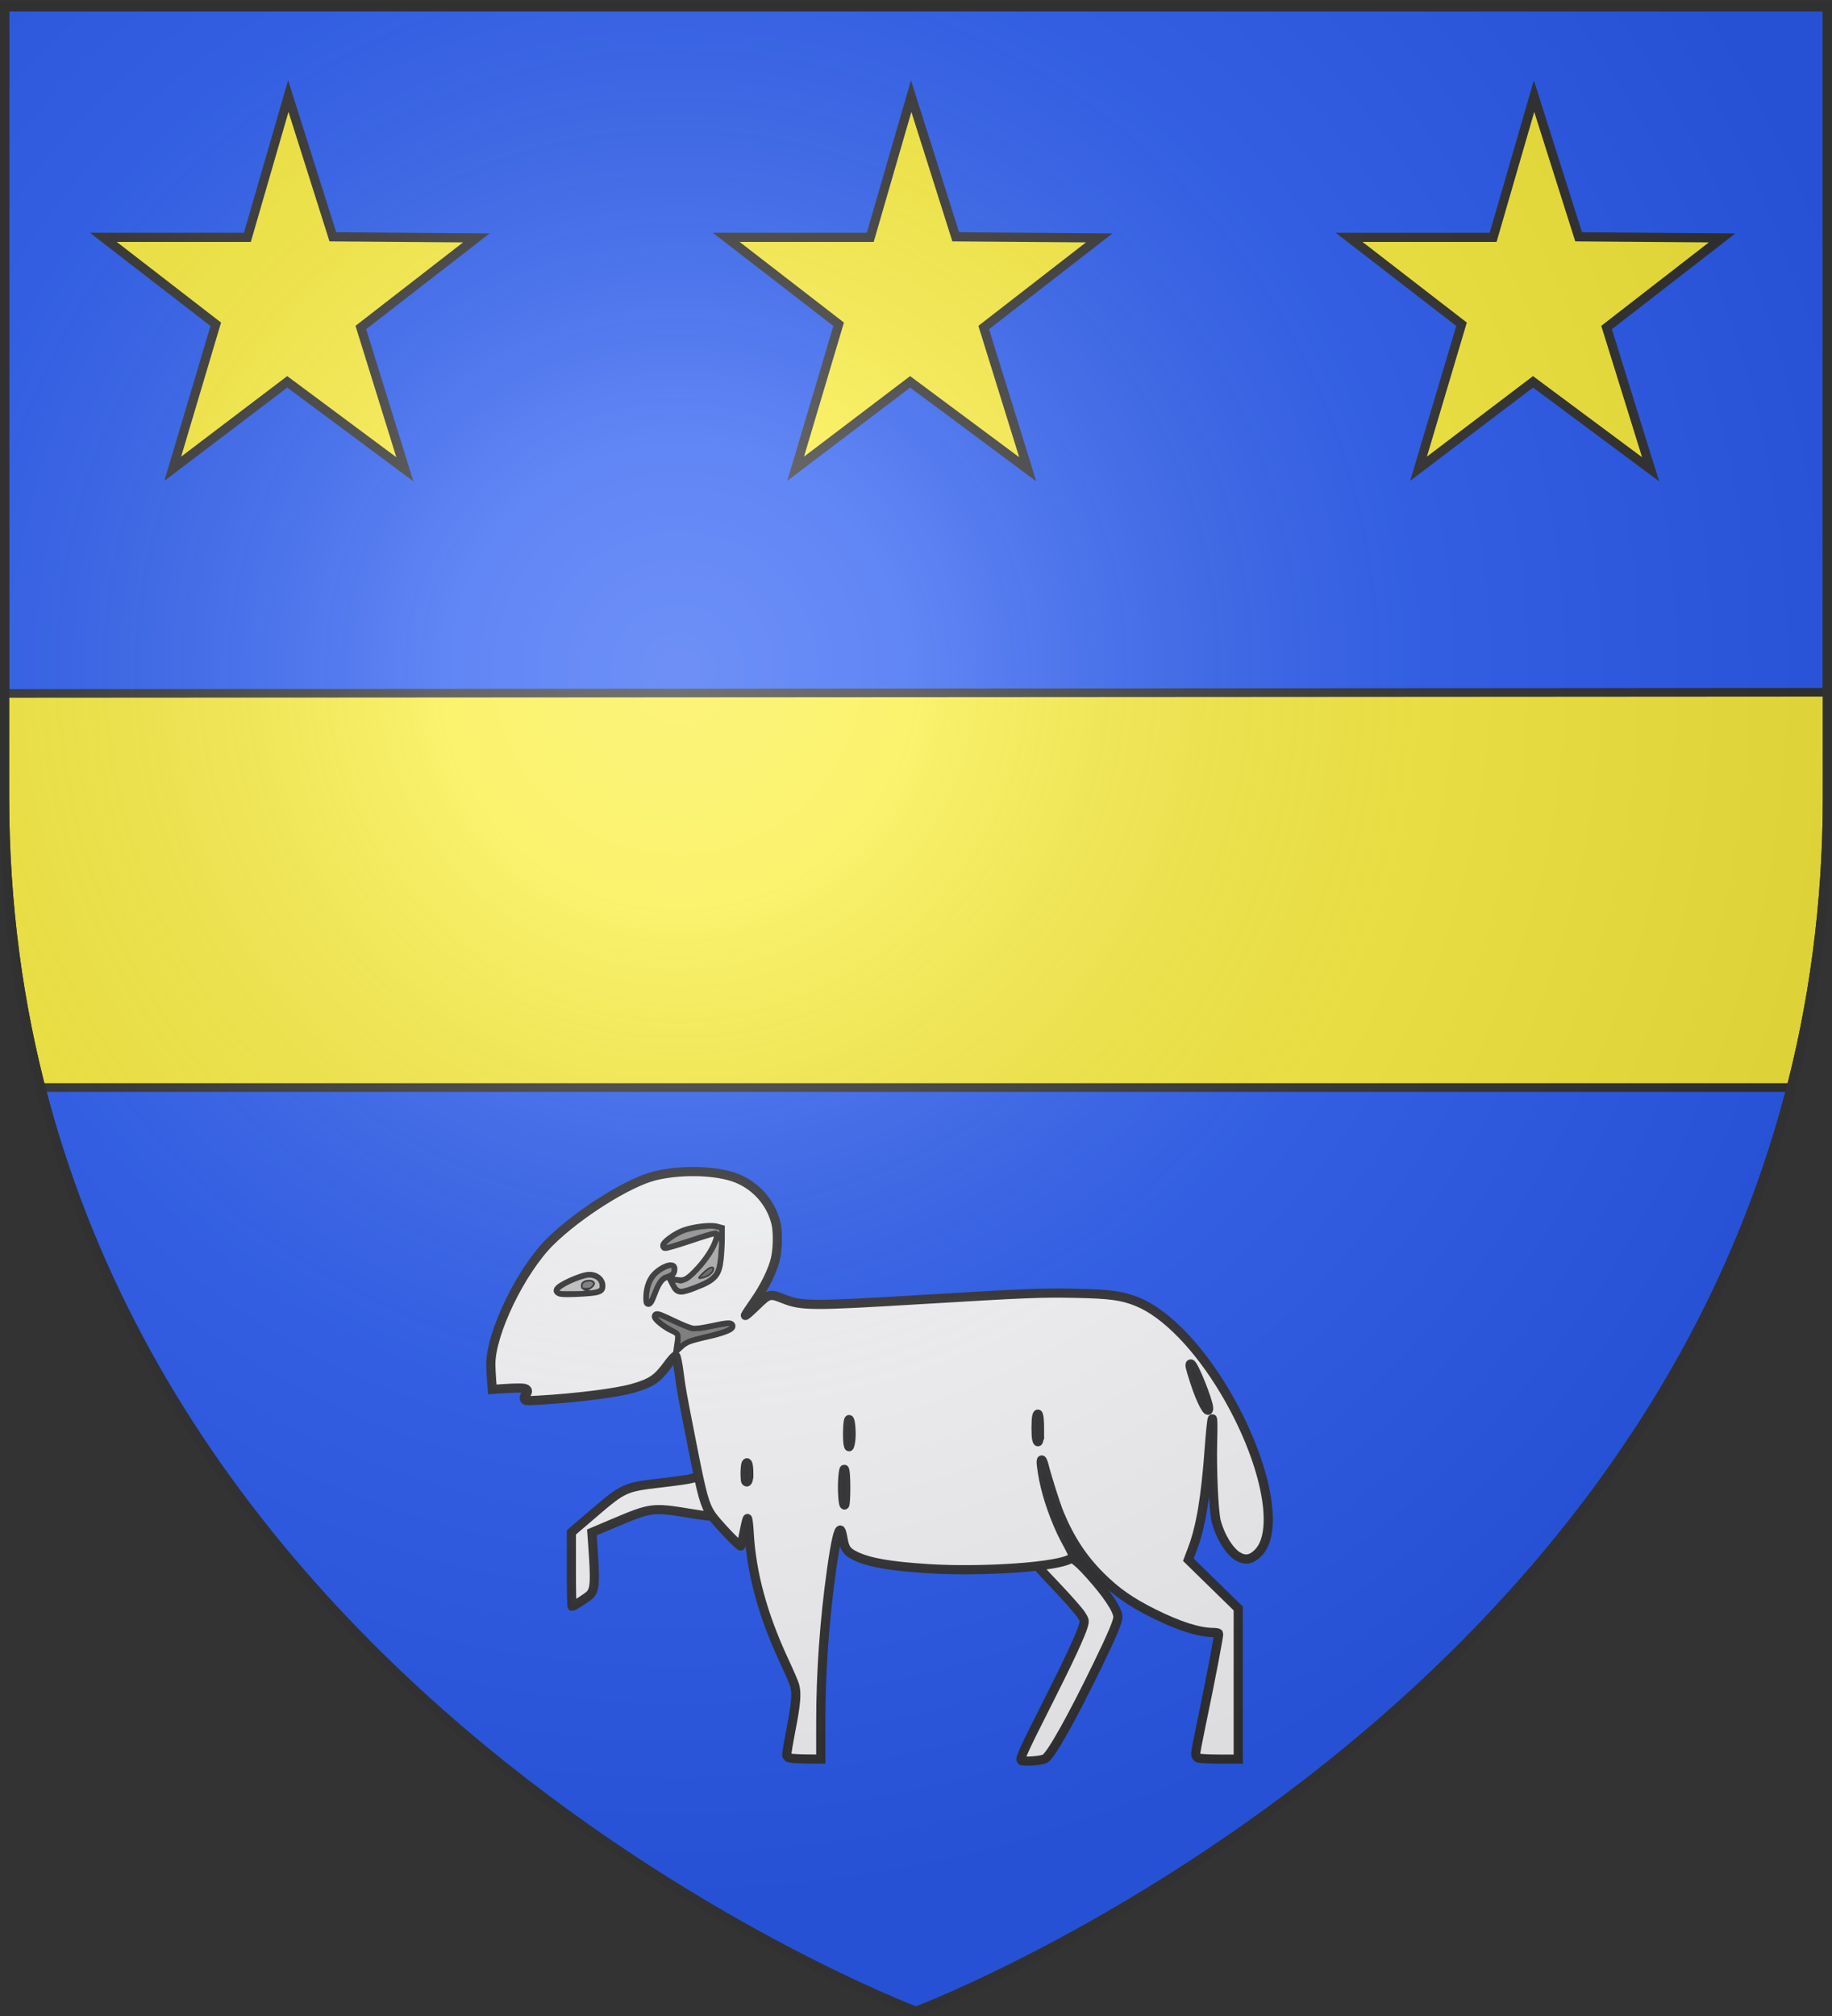 <svg xmlns="http://www.w3.org/2000/svg" xmlns:xlink="http://www.w3.org/1999/xlink" width="600" height="660" version="1.0"><rect width="100%" height="100%" fill="#333333" stroke="none"/><desc>Flag of Canton of Valais (Wallis)</desc><defs><g id="d" transform="translate(-347.196 -19.156)"><path id="b" d="M644.408-299.935c0 4.328-3.77 7.837-8.418 7.837-4.65 0-8.418-3.509-8.418-7.837 0-4.329 3.769-7.838 8.418-7.838s8.418 3.51 8.418 7.838z" style="fill:#313131;fill-opacity:1;fill-rule:evenodd;stroke:#313131;stroke-width:1.122;stroke-linecap:square;stroke-linejoin:bevel;stroke-miterlimit:4;stroke-opacity:1;stroke-dasharray:none" transform="matrix(.86 0 0 .924 -1412.997 218.928)"/><use xlink:href="#b" width="600" height="660" transform="translate(15.097 15.356)"/><use xlink:href="#b" width="600" height="660" transform="translate(-14.906 15.356)"/><g transform="translate(-1493.557 234.74)"><path id="c" d="M627.4-265.43c-5.746 60.436-18.557 75.834-28.856 87.7 14.718-4.677 19.11-9.244 23.222-13.933 1.235 4.67 2.957 10.249 5.64 13.435" style="fill:#313131;fill-opacity:1;stroke:#313131;stroke-width:.2;stroke-linecap:butt;stroke-linejoin:miter;stroke-miterlimit:4;stroke-opacity:1;stroke-dasharray:none"/><use xlink:href="#c" width="600" height="660" style="fill:#313131;fill-opacity:1" transform="matrix(-1 0 0 1 1254.776 0)"/></g></g><g id="g" transform="translate(-347.196 -19.156)"><path id="e" d="M644.408-299.935c0 4.328-3.77 7.837-8.418 7.837-4.65 0-8.418-3.509-8.418-7.837 0-4.329 3.769-7.838 8.418-7.838s8.418 3.51 8.418 7.838z" style="fill:#313131;fill-opacity:1;fill-rule:evenodd;stroke:#313131;stroke-width:1.122;stroke-linecap:square;stroke-linejoin:bevel;stroke-miterlimit:4;stroke-opacity:1;stroke-dasharray:none" transform="matrix(.86 0 0 .924 -1412.997 218.928)"/><use xlink:href="#e" width="600" height="660" transform="translate(15.097 15.356)"/><use xlink:href="#e" width="600" height="660" transform="translate(-14.906 15.356)"/><g transform="translate(-1493.557 234.74)"><path id="f" d="M627.4-265.43c-5.746 60.436-18.557 75.834-28.856 87.7 14.718-4.677 19.11-9.244 23.222-13.933 1.235 4.67 2.957 10.249 5.64 13.435" style="fill:#313131;fill-opacity:1;stroke:#313131;stroke-width:.2;stroke-linecap:butt;stroke-linejoin:miter;stroke-miterlimit:4;stroke-opacity:1;stroke-dasharray:none"/><use xlink:href="#f" width="600" height="660" style="fill:#313131;fill-opacity:1" transform="matrix(-1 0 0 1 1254.776 0)"/></g></g><radialGradient xlink:href="#a" id="i" cx="221.445" cy="226.331" r="300" fx="221.445" fy="226.331" gradientTransform="matrix(1.353 0 0 1.349 -77.63 -85.747)" gradientUnits="userSpaceOnUse"/><linearGradient id="a"><stop offset="0" style="stop-color:#fff;stop-opacity:.314"/><stop offset=".19" style="stop-color:#fff;stop-opacity:.251"/><stop offset=".6" style="stop-color:#6b6b6b;stop-opacity:.125"/><stop offset="1" style="stop-color:#000;stop-opacity:.125"/></linearGradient><clipPath id="h"><path d="M293.055 657.78S26.99 545.307 26.99 259.468V.566h532.13v258.902c0 285.84-266.065 398.312-266.065 398.312z" style="fill:none;stroke:#313131;stroke-width:2.834;stroke-linecap:butt;stroke-linejoin:miter;stroke-miterlimit:4;stroke-opacity:1;stroke-dasharray:none"/></clipPath></defs><g style="display:inline"><path d="M300 658.5s298.5-112.32 298.5-397.772V2.176H1.5v258.552C1.5 546.18 300 658.5 300 658.5z" style="fill:#2b5df2;fill-opacity:1;fill-rule:evenodd;stroke:#313131;stroke-width:3;stroke-miterlimit:4;stroke-opacity:1;stroke-dasharray:none"/><path d="M334.518 576.32c-.623-.46.669-3.293 9.098-19.95 6.357-12.563 10.436-21.366 11.204-24.182.438-1.604.403-1.766-.787-3.65-.685-1.084-4.386-5.276-8.224-9.315-6.448-6.787-6.918-7.379-6.196-7.794 1.05-.605 7.347-2.096 8.852-2.096 2.144 0 4.248 1.522 8.282 5.99 5.871 6.504 9.367 11.754 9.367 14.067 0 1.507-1.895 5.972-6.89 16.235-8.488 17.437-15.108 29.174-17.012 30.157-1.288.665-6.984 1.064-7.694.539zM187.129 513.777v-12.109l7.34-6.276c9.77-8.353 10.22-8.555 21.978-9.919 4.773-.553 9.143-1.166 9.71-1.362s1.59-.356 2.271-.356c1.007 0 1.392.273 2.046 1.45.706 1.27 3.468 10.17 3.468 11.176 0 .211-3.403-.184-7.767-.902-12.459-2.05-12.974-1.985-25.22 3.2l-7.106 3.007.251 3.5c.92 12.827.789 15.198-.946 16.978-.72.738-5.36 3.722-5.79 3.722-.129 0-.235-5.45-.235-12.109z" style="opacity:.988;fill:#fff;fill-opacity:.992;fill-rule:evenodd;stroke:#313131;stroke-width:3;stroke-linecap:round;stroke-linejoin:miter;stroke-miterlimit:4;stroke-opacity:1;stroke-dasharray:none;stroke-dashoffset:0"/><path d="M258.741 575.547c-.531-.148-1.02-.546-1.085-.884s.588-4.248 1.45-8.69c1.608-8.275 1.878-11.611 1.151-14.23-.227-.82-1.806-4.48-3.508-8.133-6.928-14.876-10.652-28.552-11.387-41.82-.152-2.733-.415-4.824-.586-4.649-.17.176-.667 2.219-1.104 4.54-.437 2.32-.902 4.324-1.033 4.453-.357.353-8.064-7.747-9.663-10.155-2.163-3.257-3.058-6.44-5.966-21.2-3.843-19.511-3.888-19.76-4.629-25.513-.368-2.861-.859-5.266-1.09-5.343s-1.34 1.122-2.462 2.665c-3.494 4.805-5.425 6.136-11.413 7.871-5.34 1.548-18.364 3.204-30.875 3.927-4.048.234-4.57.191-4.792-.39-.143-.37.02-.95.378-1.345 1.014-1.12.779-1.928-.631-2.164-.692-.116-3.284-.08-5.76.08l-4.5.29-.242-3.1c-.133-1.703-.242-4.02-.244-5.147-.011-10.258 9.923-30.723 19.501-40.171 9.19-9.066 25.527-19.344 34.14-21.479 7.875-1.952 18.447-1.873 25.226.187 7.17 2.18 12.737 8.045 14.513 15.291.693 2.829.6 8.457-.197 11.796-.906 3.801-3.603 9.266-6.835 13.85-1.52 2.159-2.862 4.2-2.98 4.535-.12.336 1.443-1.001 3.47-2.972 4.28-4.159 4.497-4.218 8.955-2.446 6.042 2.4 8.972 2.413 45.769.207 34.042-2.041 38.7-2.228 49.964-2.002 11.383.228 15.283.767 20.303 2.807 9.141 3.714 19.847 14.714 28.53 29.314 13.18 22.16 18.06 45.37 11.083 52.717-2.235 2.354-4.364 2.758-6.79 1.289-2.788-1.687-5.752-6.482-7.062-11.42-.824-3.11-1.448-16.95-1.189-26.408.129-4.703.078-7.625-.124-7.166-.187.426-.624 4.696-.97 9.49-1.16 16.054-2.774 25.766-5.468 32.921l-1.386 3.68 8.164 7.975 8.165 7.974v49.314h-6.223c-3.548 0-6.544-.173-6.971-.401-.417-.223-.75-.808-.75-1.318 0-.505.798-4.725 1.773-9.379 3.142-15.005 5.95-29.683 5.743-30.018-.111-.18-.846-.329-1.632-.33-4.812-.01-11.24-2.045-19.633-6.217-7.54-3.747-12.287-7.068-17.415-12.181-5.795-5.778-9.945-12.082-13.405-20.359-1.169-2.798-3.995-11.652-5.029-15.755-.638-2.535-1.198-2.655-.908-.194.715 6.074 2.5 12.435 5.445 19.397 2.86 6.766 5.689 9.938 4.591 10.849-3.707 3.077-29.839 4.638-46.87 3.577-12.626-.787-19.635-2.002-24.086-4.175-2.765-1.35-3.499-2.356-4.042-5.537-.236-1.385-.577-2.677-.757-2.871-.704-.759-1.72 3.614-3.052 13.135-2.301 16.436-3.502 33.526-3.502 49.845v11.932l-4.55-.039c-2.504-.021-4.987-.16-5.518-.307zm18.254-88.495c-.013-6.257-.58-8.165-.96-3.23-.298 3.885.08 9.392.61 8.863.198-.198.355-2.733.35-5.633zm-31.757-4.641c0-2.672-.37-4.084-.866-3.302-.4.631-.471 5.515-.086 5.9.56.56.952-.511.952-2.598zm33.406-10.969c.283-2.408-.073-6.71-.555-6.71-.366 0-.609 3.617-.449 6.682.064 1.225.258 2.227.43 2.227.174 0 .432-.99.574-2.199zm61.813-3.73c-.006-3.986-.424-5.87-.904-4.077-.308 1.153-.315 6.44-.01 7.581.5 1.865.92.258.913-3.504zm55.392-6.654c0-2.212-4.94-14.529-5.827-14.529-.546 0-.382.77 1.233 5.81 2 6.235 4.594 11.16 4.594 8.719zm-170.226-22.435c.853-.335 3.521-1.043 5.93-1.573 4.598-1.01 7.82-2.203 7.82-2.893 0-.63-1.468-.497-6.444.579-3.035.656-5.094.906-6.131.745-.86-.134-3.48-1.165-5.822-2.292-4.806-2.312-6.004-2.755-6.004-2.224 0 .711 3.145 3.2 5.182 4.101 2.362 1.045 2.691 1.618 2.335 4.074l-.257 1.773.921-.84c.507-.463 1.618-1.115 2.47-1.45zm-11.637-15.504c1.342-3.583 2.516-5.05 4.558-5.695 1.362-.431 1.679-.714 1.78-1.59.099-.863-.032-1.065-.694-1.065-1.204 0-3.517 1.302-4.932 2.776-1.804 1.88-2.697 4.927-2.473 8.437.064.99.714-.067 1.761-2.863zm-18.67-.617c1.265-.357 1.452-.56 1.452-1.573 0-1.728-1.612-3.061-3.701-3.061-2.515 0-10.242 3.506-10.242 4.647 0 .184.392.422.871.53 1.389.31 10.024-.093 11.62-.543zm32.431-1.563c6.008-2.328 7.236-3.712 7.766-8.75.199-1.883.364-4.853.367-6.6l.007-3.178-1.258-.339c-1.993-.537-7.43.119-10.613 1.28-2.882 1.05-6.859 4.03-6.232 4.669.161.165 3.737-.864 7.946-2.286s8.023-2.585 8.476-2.585c2.804 0-.068 6.848-5.21 12.42-3.33 3.61-4.659 4.39-6.899 4.055l-1.75-.263.605 1.17c1.18 2.281 1.857 2.322 6.796.407z" style="opacity:.988;fill:#fff;fill-opacity:.992;fill-rule:evenodd;stroke:#313131;stroke-width:3;stroke-linecap:round;stroke-linejoin:miter;stroke-miterlimit:4;stroke-opacity:1;stroke-dasharray:none;stroke-dashoffset:0"/><path d="M222.613 421.925c-.194-.052-.51-.273-.702-.491-.398-.453-.96-1.501-.858-1.602.037-.037.356-.001.71.08 1.165.265 1.25.264 2.194-.03 1.216-.38 2.082-.969 3.657-2.489 3.341-3.223 6.313-7.417 7.433-10.49.17-.467.36-.866.42-.886.121-.04.095 1.061-.093 3.96-.214 3.31-.577 5.233-1.207 6.4-.433.803-1.394 1.73-2.484 2.398-1.155.708-3.85 1.865-6.062 2.602-1.728.576-2.425.702-3.008.548zm7.899-3.59c1.137-.35 1.804-.725 2.464-1.386.666-.665.944-1.331.767-1.837-.158-.453-.817-.469-1.562-.037-1.15.666-3.427 2.89-3.427 3.346 0 .232.863.19 1.758-.085z" style="opacity:.988;fill:#b3b3b3;fill-opacity:.992;fill-rule:evenodd;stroke:#313131;stroke-width:.112;stroke-linecap:round;stroke-linejoin:miter;stroke-miterlimit:4;stroke-opacity:1;stroke-dasharray:none;stroke-dashoffset:0"/><path d="M218.192 407.574c0-.173 1.331-1.343 2.173-1.91 1.089-.732 2.314-1.417 3.27-1.826 2.482-1.062 8.223-1.932 10.347-1.567.43.074.973.19 1.204.258.393.116.422.154.422.556 0 .237-.035.432-.078.432s-.222-.138-.397-.305c-.266-.256-.414-.304-.905-.297-.735.01-3.723.881-8.227 2.398-2.997 1.01-7.403 2.361-7.7 2.361-.06 0-.11-.045-.11-.1zM212.51 424.276c.272-4 1.662-6.476 4.629-8.24 1.325-.79 2.75-1.192 2.876-.813.025.074.01.364-.033.645-.055.36-.162.574-.365.726-.292.218-1.825.854-2.06.855-.071 0-.388.195-.704.432-1.168.878-2.08 2.386-3.235 5.347-.71 1.821-.892 2.2-1.062 2.2-.087 0-.1-.34-.046-1.152z" style="opacity:.988;fill:#999;fill-opacity:.992;fill-rule:evenodd;stroke:#313131;stroke-width:.112;stroke-linecap:round;stroke-linejoin:miter;stroke-miterlimit:4;stroke-opacity:1;stroke-dasharray:none;stroke-dashoffset:0"/><path d="M222.722 439.602c.172-.861.21-2.048.08-2.586-.204-.849-.734-1.325-2.447-2.196-1.569-.798-3.114-1.845-4.184-2.836-1.424-1.318-1.064-1.198 5.448 1.816 1.297.6 2.966 1.295 3.707 1.543l1.349.45 1.573-.058c1.321-.05 2.068-.16 4.663-.692 5.71-1.169 7.145-1.261 5.32-.342-1.287.647-3.87 1.398-8.635 2.51-3.24.755-4.71 1.299-6.15 2.275-.355.24-.677.436-.717.436s-.042-.144-.008-.32z" style="opacity:.988;fill:gray;fill-opacity:.992;fill-rule:evenodd;stroke:#313131;stroke-width:.112;stroke-linecap:round;stroke-linejoin:miter;stroke-miterlimit:4;stroke-opacity:1;stroke-dasharray:none;stroke-dashoffset:0"/><path d="M183.754 422.725c-.246-.063-.492-.159-.547-.213-.057-.058.198-.318.605-.618 1.866-1.373 5.791-3.066 8.323-3.589 2.144-.443 4.154.665 4.267 2.35.075 1.109-.027 1.233-1.275 1.558-.809.211-2.33.35-2.33.213 0-.059.254-.271.564-.472.745-.483 1.347-1.272 1.347-1.768 0-.692-.611-1.065-1.76-1.072-.878-.006-1.7.266-2.156.713-.414.405-.52.73-.427 1.306.091.561.387.935.963 1.215l.484.235-.771.075c-1.408.136-6.817.186-7.287.066z" style="opacity:.988;fill:#ccc;fill-opacity:.992;fill-rule:evenodd;stroke:#313131;stroke-width:.112;stroke-linecap:round;stroke-linejoin:miter;stroke-miterlimit:4;stroke-opacity:1;stroke-dasharray:none;stroke-dashoffset:0"/><path d="M190.641 421.612c-.226-.59-.101-1.324.287-1.686.861-.802 2.81-.91 3.4-.19.393.482.243.966-.504 1.621-.554.487-.732.539-1.844.539-.956 0-1.254-.063-1.339-.284z" style="opacity:.988;fill:gray;fill-opacity:.992;fill-rule:evenodd;stroke:#313131;stroke-width:.538;stroke-linecap:round;stroke-linejoin:miter;stroke-miterlimit:4;stroke-opacity:1;stroke-dasharray:none;stroke-dashoffset:0"/><path d="M228.927 418.338c0-.288 2.165-2.377 3.04-2.933.888-.563 1.404-.642 1.56-.237.306.798-.7 2.046-2.176 2.697-1.069.472-2.424.736-2.424.473z" style="opacity:.988;fill:#666;fill-opacity:.992;fill-rule:evenodd;stroke:#313131;stroke-width:.538;stroke-linecap:round;stroke-linejoin:miter;stroke-miterlimit:4;stroke-opacity:1;stroke-dasharray:none;stroke-dashoffset:0"/></g><g style="display:inline"><g clip-path="url(#h)" style="fill:#fcef3c;fill-opacity:1;stroke:#313131;stroke-width:2.834;stroke-miterlimit:4;stroke-opacity:1;stroke-dasharray:none;display:inline" transform="matrix(1.122 0 0 .999 -28.78 1.611)"><path d="m1.595 225.648 597.13-.432c2.354 54-1.721 95.473-11.502 129.563H13.2C2.608 317.85-.493 274.107 1.595 225.65z" style="opacity:.99;fill:#fcef3c;fill-opacity:1;fill-rule:evenodd;stroke:#313131;stroke-width:2.834;stroke-linecap:square;stroke-miterlimit:4;stroke-opacity:1;stroke-dasharray:none"/></g><path d="m502.42 31.474-13.403 46.233H441.85l36.817 28.45-14.082 47.299 37.496-28.45 38.514 28.628-14.421-46.41 37.835-29.34-46.997-.355zM298.42 31.474l-13.403 46.233H237.85l36.817 28.45-14.082 47.299 37.496-28.45 38.514 28.628-14.421-46.41 37.835-29.34-46.997-.355zM94.42 31.474 81.018 77.707H33.85l36.817 28.45-14.082 47.299 37.496-28.45 38.514 28.628-14.421-46.41 37.835-29.34-46.997-.355z" style="fill:#fcef3c;fill-opacity:1;stroke:#313131;stroke-width:3;stroke-linecap:butt;stroke-linejoin:miter;stroke-miterlimit:4;stroke-opacity:1;stroke-dasharray:none;display:inline"/></g><g style="display:inline"><path d="M300 658.5s298.5-112.32 298.5-397.772V2.176H1.5v258.552C1.5 546.18 300 658.5 300 658.5z" style="fill:url(#i);fill-opacity:1;fill-rule:evenodd;stroke:#313131;stroke-width:3;stroke-miterlimit:4;stroke-opacity:1;stroke-dasharray:none"/></g><g style="display:inline"><path d="M300 658.5S1.5 546.18 1.5 260.728V2.176h597v258.552C598.5 546.18 300 658.5 300 658.5z" style="fill:none;stroke:#313131;stroke-width:3;stroke-linecap:butt;stroke-linejoin:miter;stroke-miterlimit:4;stroke-opacity:1;stroke-dasharray:none"/></g></svg>